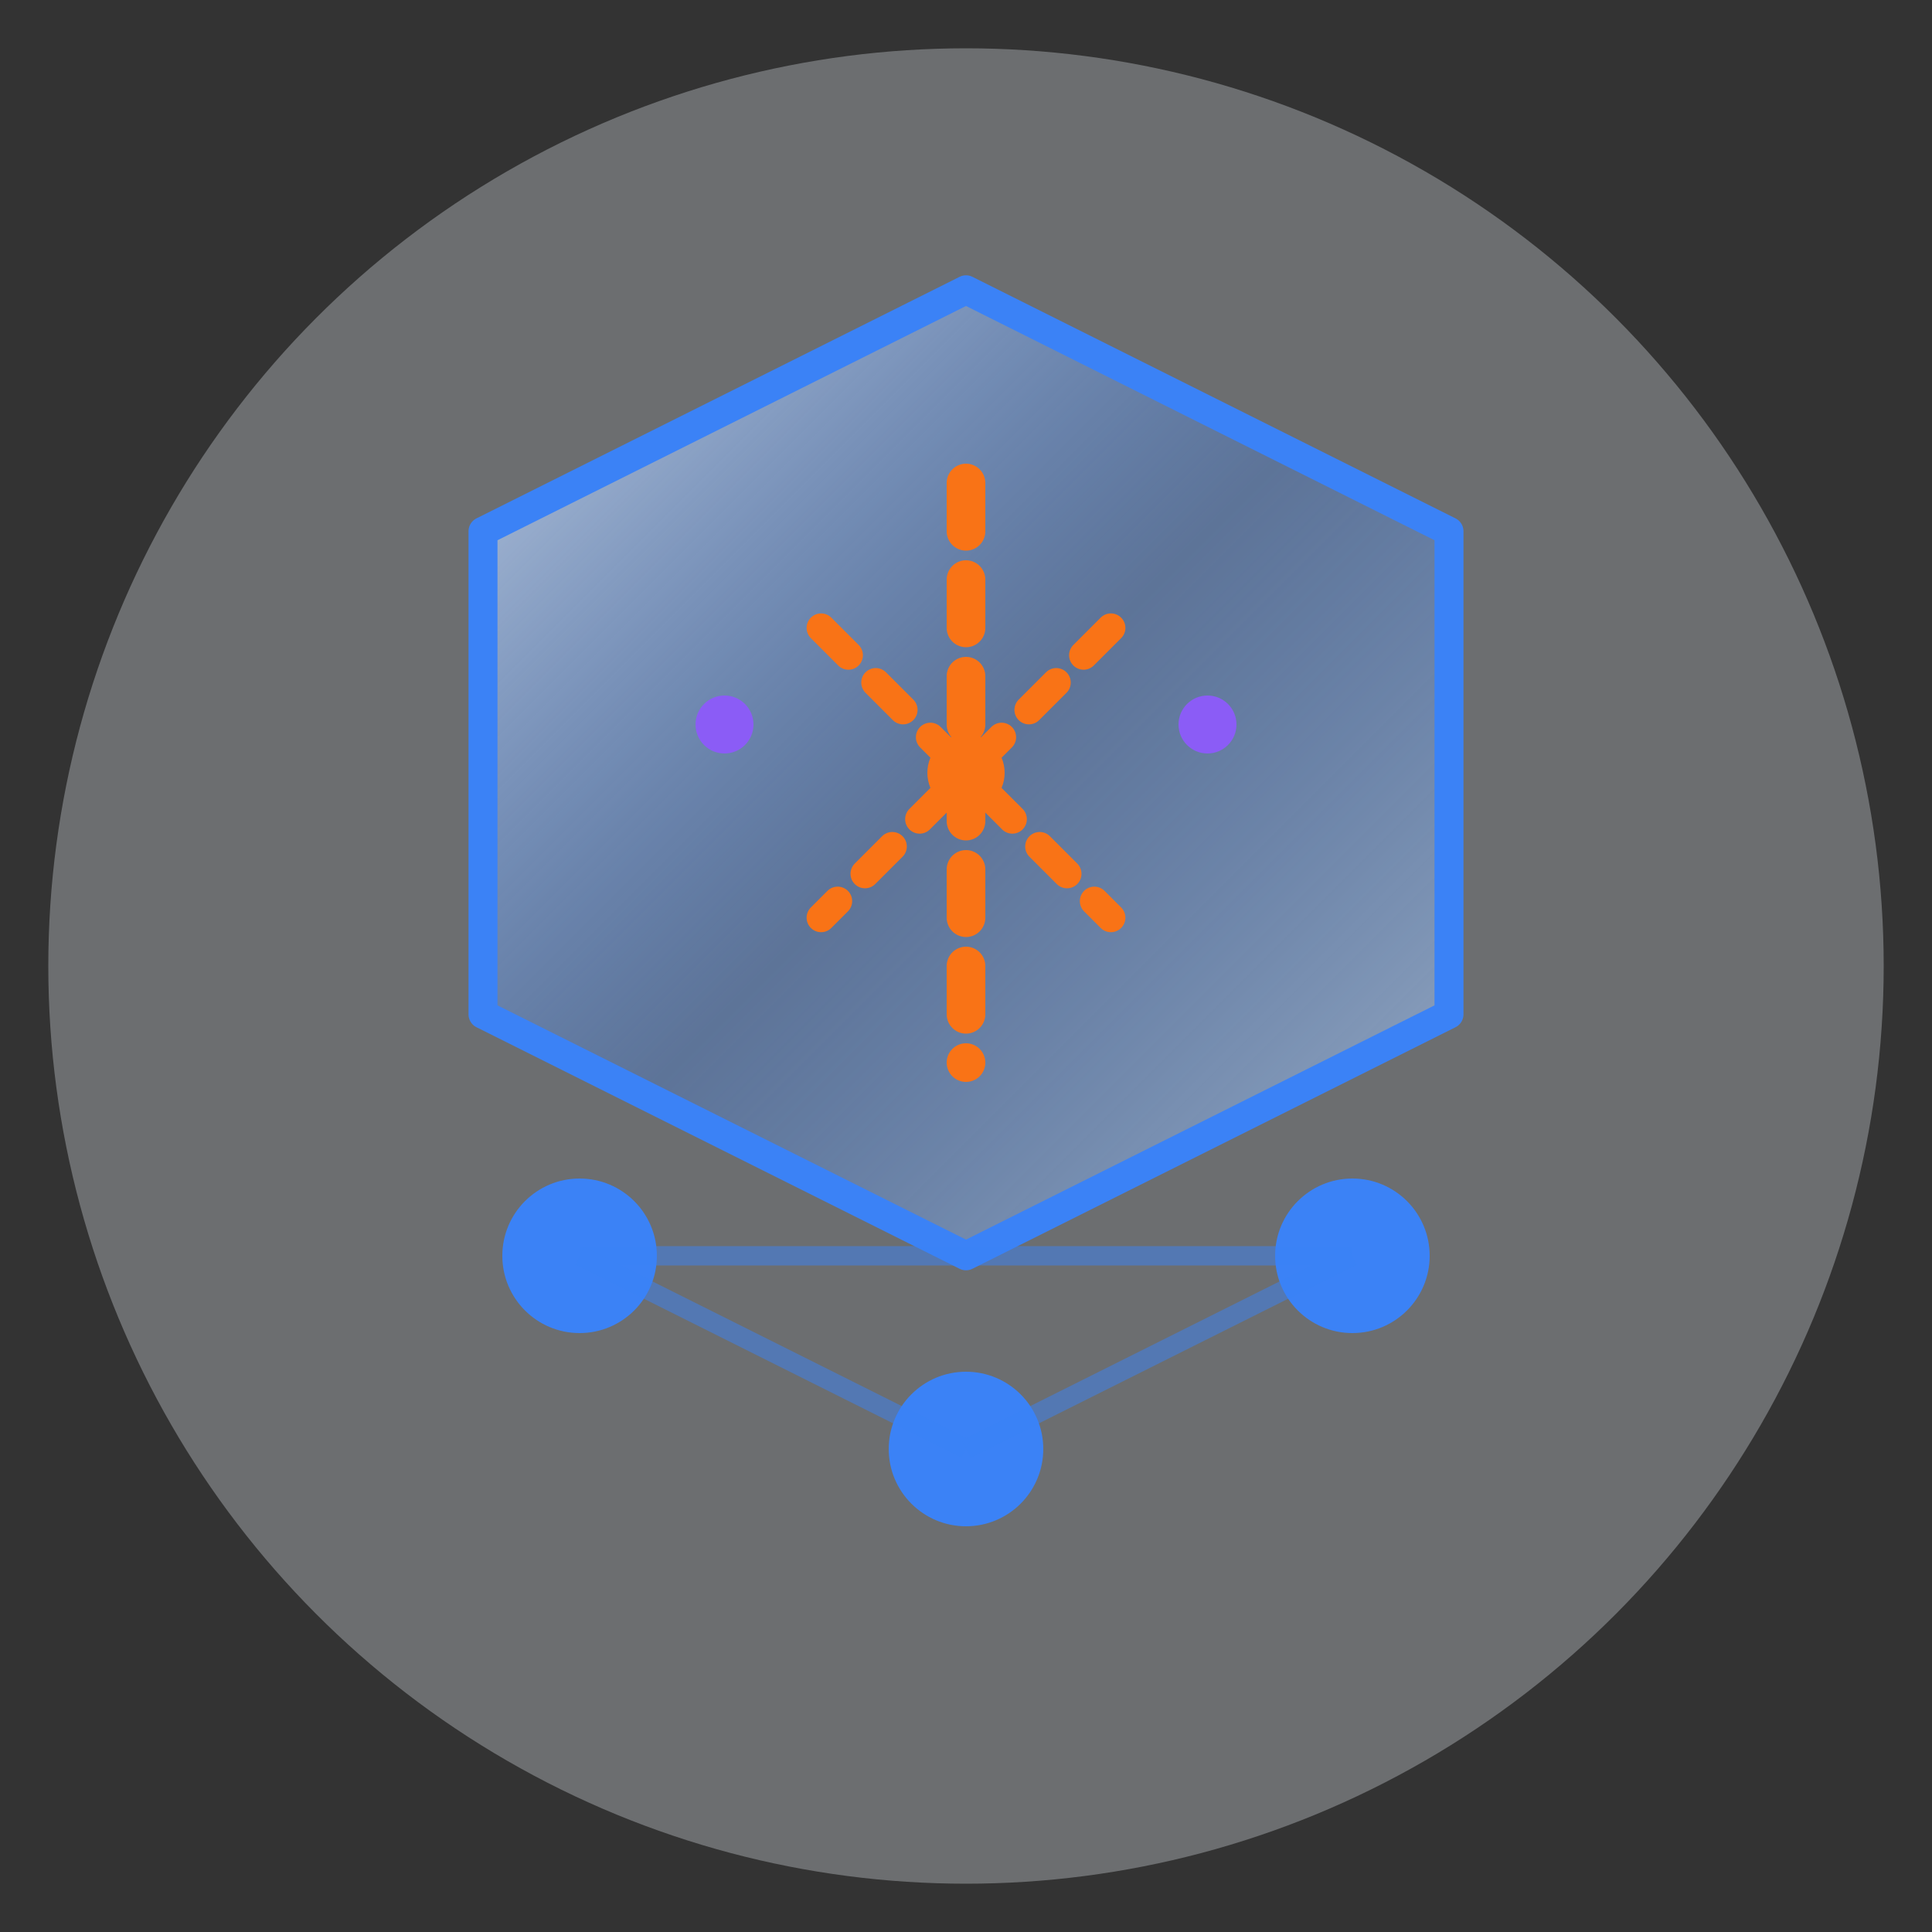 <svg width="200" height="200" viewBox="0 0 200 200" fill="none" xmlns="http://www.w3.org/2000/svg">
  <rect x="0" y="0" width="200" height="200" fill="#333333" stroke="none"/>
  <!-- Background circle for contrast -->
  <circle cx="100" cy="100" r="95" fill="#F0F9FF" opacity="0.3"/>

  <!-- Main ice cube hexagon -->
  <path d="M100 30 L150 55 L150 105 L100 130 L50 105 L50 55 Z"
        fill="url(#iceGradient)"
        stroke="#3B82F6"
        stroke-width="3"
        stroke-linejoin="round"/>

  <!-- Crack lines (breaking effect) -->
  <path d="M100 50 L100 110"
        stroke="#F97316"
        stroke-width="4"
        stroke-linecap="round"
        stroke-dasharray="5,5"/>

  <path d="M85 65 L115 95"
        stroke="#F97316"
        stroke-width="3"
        stroke-linecap="round"
        stroke-dasharray="4,4"/>

  <path d="M115 65 L85 95"
        stroke="#F97316"
        stroke-width="3"
        stroke-linecap="round"
        stroke-dasharray="4,4"/>

  <!-- Energy burst particles -->
  <circle cx="100" cy="80" r="4" fill="#F97316">
    <animate attributeName="opacity" values="1;0.3;1" dur="2s" repeatCount="indefinite"/>
  </circle>

  <circle cx="75" cy="75" r="3" fill="#8B5CF6">
    <animate attributeName="opacity" values="0.3;1;0.3" dur="2.5s" repeatCount="indefinite"/>
  </circle>

  <circle cx="125" cy="75" r="3" fill="#8B5CF6">
    <animate attributeName="opacity" values="1;0.3;1" dur="2.2s" repeatCount="indefinite"/>
  </circle>

  <!-- Connection dots representing people -->
  <circle cx="60" cy="130" r="8" fill="#3B82F6"/>
  <circle cx="100" cy="150" r="8" fill="#3B82F6"/>
  <circle cx="140" cy="130" r="8" fill="#3B82F6"/>

  <!-- Connection lines between dots -->
  <line x1="60" y1="130" x2="100" y2="150" stroke="#3B82F6" stroke-width="2" opacity="0.5"/>
  <line x1="100" y1="150" x2="140" y2="130" stroke="#3B82F6" stroke-width="2" opacity="0.5"/>
  <line x1="60" y1="130" x2="140" y2="130" stroke="#3B82F6" stroke-width="2" opacity="0.5"/>

  <!-- Ice cube gradient definition -->
  <defs>
    <linearGradient id="iceGradient" x1="0%" y1="0%" x2="100%" y2="100%">
      <stop offset="0%" style="stop-color:#DBEAFE;stop-opacity:0.8" />
      <stop offset="50%" style="stop-color:#3B82F6;stop-opacity:0.3" />
      <stop offset="100%" style="stop-color:#BFDBFE;stop-opacity:0.6" />
    </linearGradient>
  </defs>
</svg>
